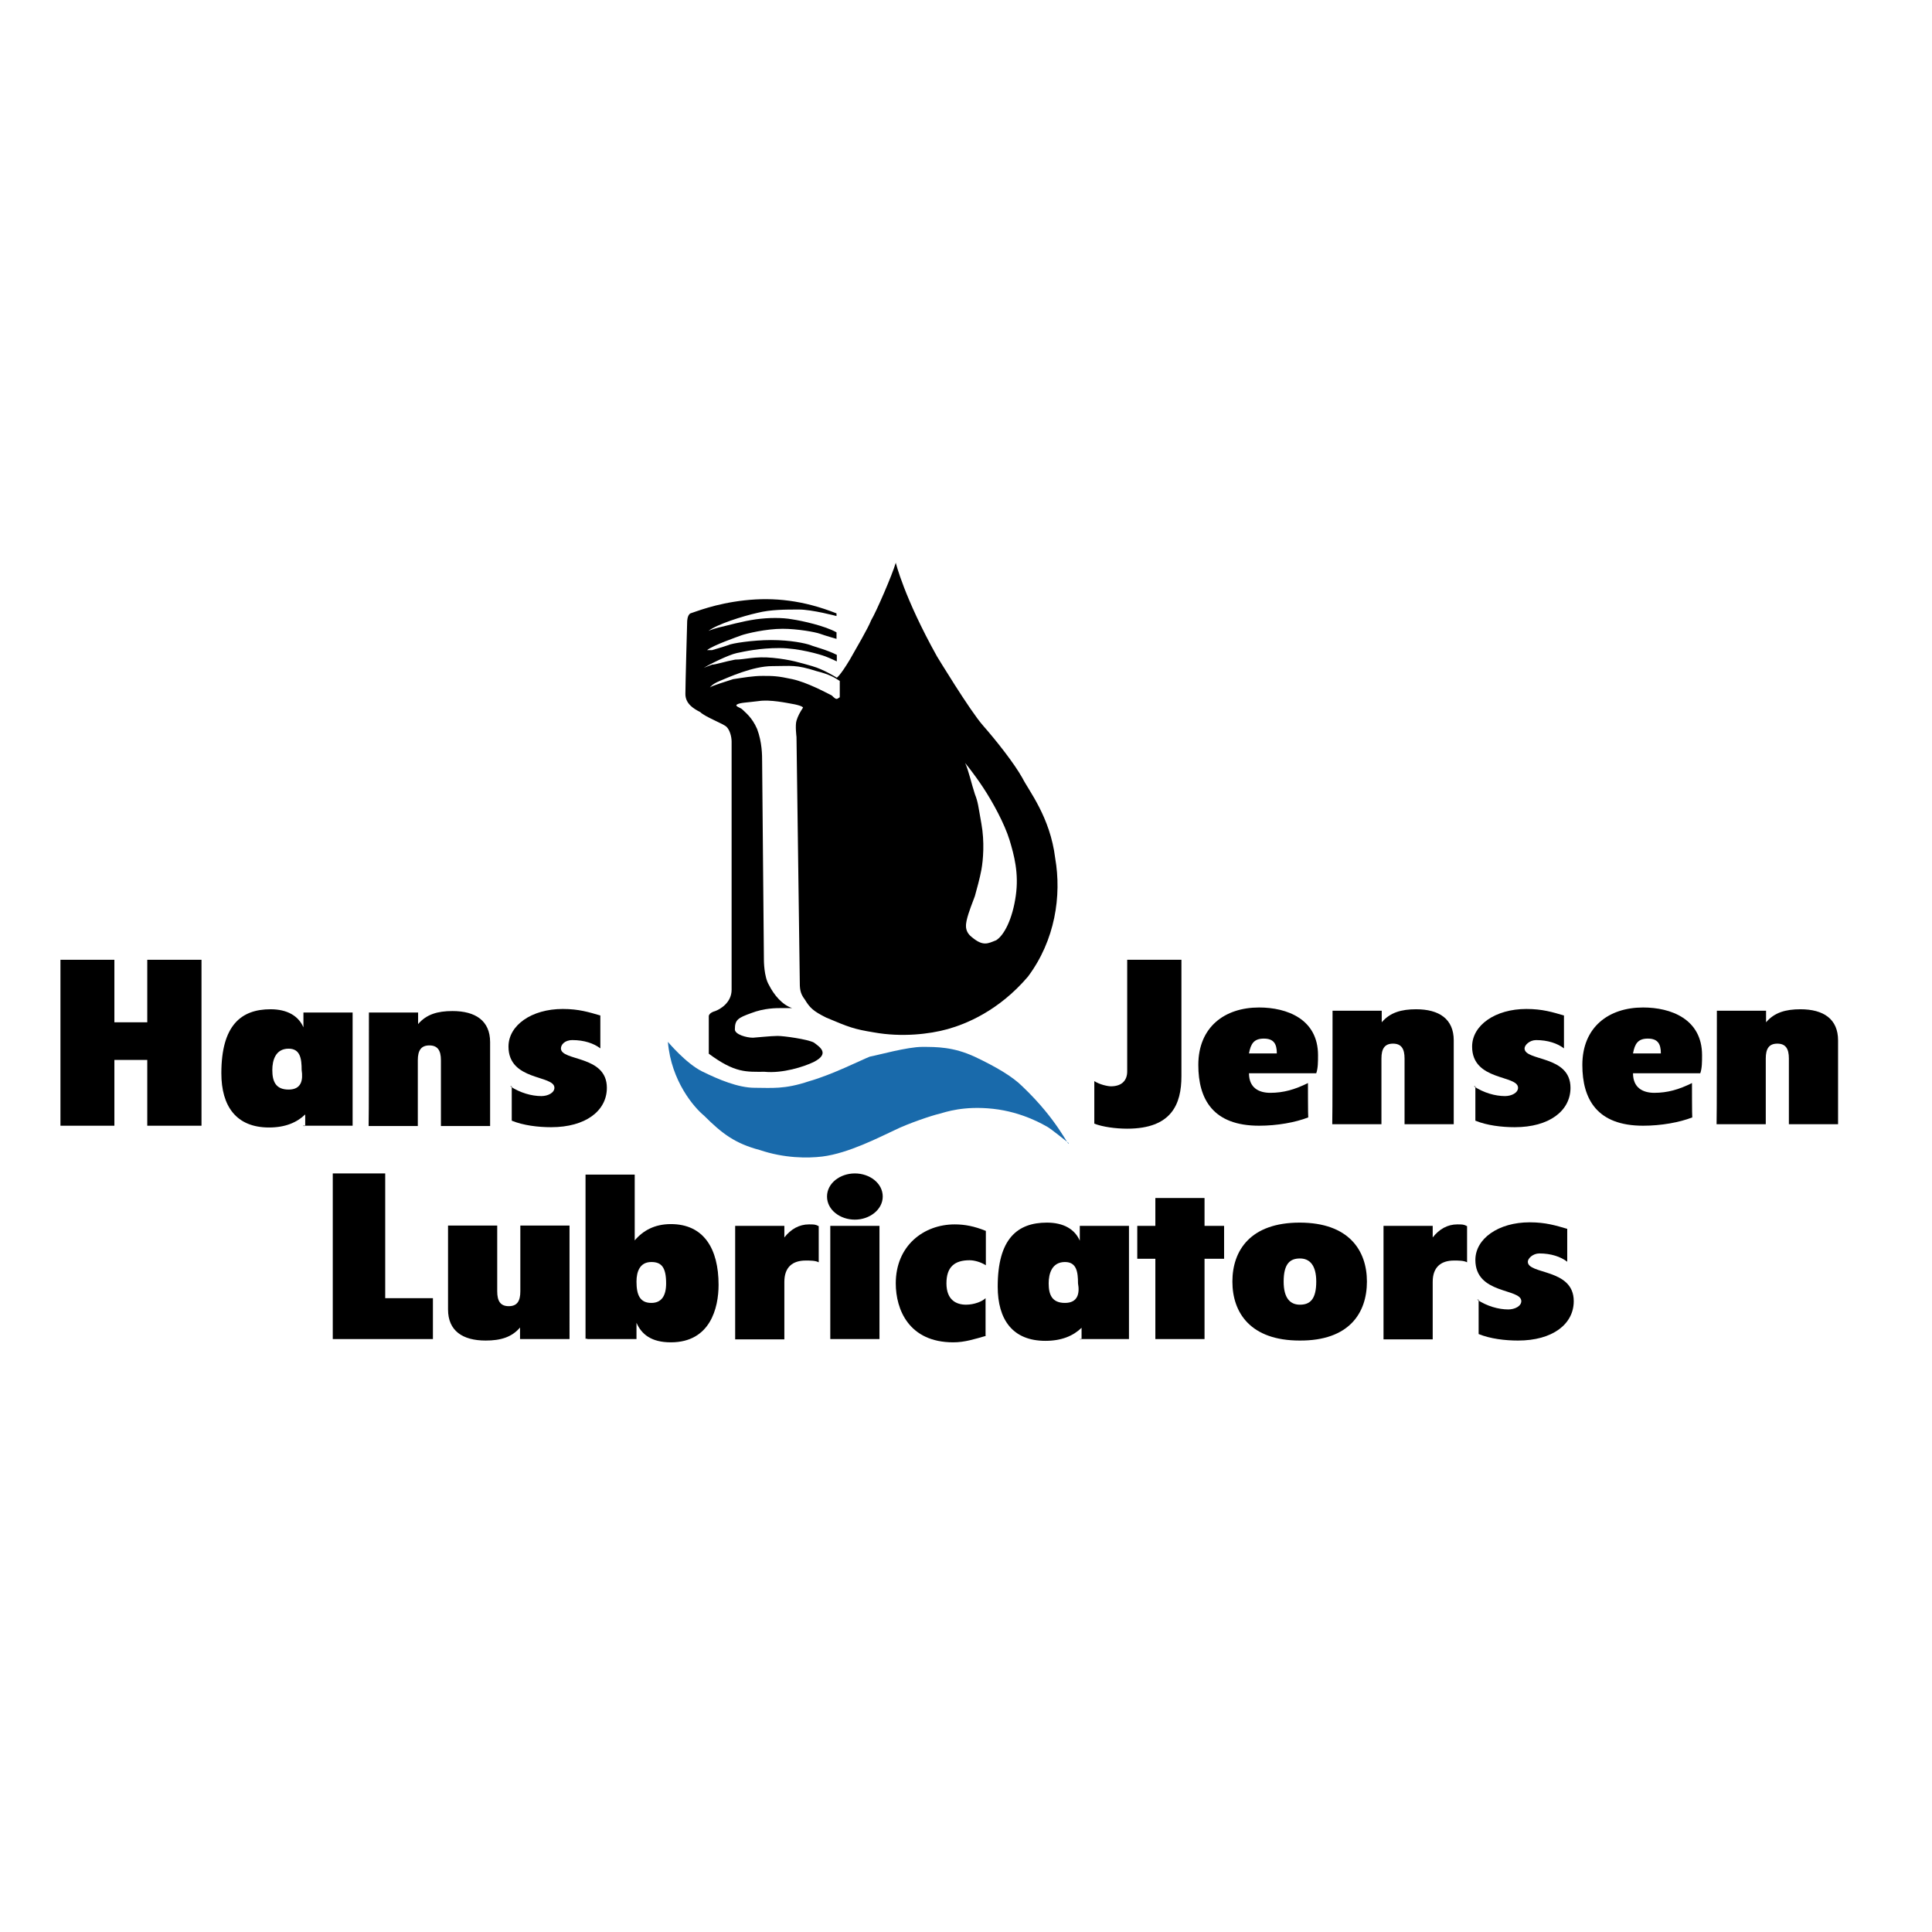 <?xml version="1.0" encoding="utf-8"?>
<!-- Generator: Adobe Illustrator 19.2.1, SVG Export Plug-In . SVG Version: 6.00 Build 0)  -->
<svg version="1.1" id="layer" xmlns="http://www.w3.org/2000/svg" xmlns:xlink="http://www.w3.org/1999/xlink" x="0px" y="0px"
	 viewBox="0 0 652 652" style="enable-background:new 0 0 652 652;" xml:space="preserve">
<style type="text/css">
	.st0{fill:#196AAB;}
</style>
<polygon points="20.4,323.9 38.6,323.9 38.6,345 49.7,345 49.7,323.9 68,323.9 68,379.9 49.7,379.9 49.7,357.7 38.6,357.7 
	38.6,379.9 20.4,379.9 "/>
<path d="M97.4,367.7c-4.4,0-5.5-2.8-5.5-6.6c0-3.3,1.1-7.2,5.5-7.2c3.9,0,4.4,3.3,4.4,7.2C102.3,364.4,101.8,367.7,97.4,367.7
	 M102.3,379.9H119v-38.2h-16.6v5l0,0c-1.7-3.9-5.5-6.1-11.1-6.1c-10,0-16.6,5.5-16.6,21.6c0,11.1,5,18.3,16.1,18.3
	c5.5,0,9.4-1.7,12.2-4.4l0,0v3.9H102.3z"/>
<path d="M124.5,341.7h16.6v3.9l0,0c2.8-3.3,6.6-4.4,11.6-4.4c7.8,0,12.7,3.3,12.7,10.5v28.3h-16.6v-22.2c0-3.3-1.1-5-3.9-5
	s-3.9,1.7-3.9,5v22.2h-16.6C124.5,379.9,124.5,341.7,124.5,341.7z"/>
<path d="M172.2,366.6c3.3,2.2,7.2,3.3,10.5,3.3c2.2,0,4.4-1.1,4.4-2.8c0-4.4-15.5-2.2-15.5-13.9c0-7.2,7.8-12.7,18.3-12.7
	c5.5,0,8.9,1.1,12.7,2.2v11.1c-2.2-1.7-5.5-2.8-9.4-2.8c-2.8,0-3.9,1.7-3.9,2.8c0,4.4,15.5,2.2,15.5,13.3c0,7.8-7.2,13.3-18.8,13.3
	c-4.4,0-9.4-0.6-13.3-2.2v-11.6H172.2z"/>
<path d="M369.4,364.9c1.7,1.1,4.4,1.7,5.5,1.7c3.9,0,5.5-2.2,5.5-5v-37.7h18.3v39.3c0,9.4-3.3,17.7-18.3,17.7
	c-3.9,0-8.3-0.6-11.1-1.7V364.9z"/>
<path d="M421.5,355.5c0.6-3.3,1.7-5,5-5s4.4,1.7,4.4,5H421.5z M441.4,365.5c-4.4,2.2-8.3,3.3-12.7,3.3c-3.9,0-7.2-1.7-7.2-6.6h22.7
	c0.6-1.7,0.6-3.9,0.6-6.1c0-12.2-10.5-16.1-19.9-16.1c-11.6,0-20.5,6.6-20.5,19.4c0,11.6,5,20.5,20.5,20.5c6.1,0,12.2-1.1,16.6-2.8
	C441.4,377.1,441.4,365.5,441.4,365.5z"/>
<path d="M449.7,341.1h16.6v3.9l0,0c2.8-3.3,6.6-4.4,11.6-4.4c7.8,0,12.7,3.3,12.7,10.5v28.3h-16.6v-22.2c0-3.3-1.1-5-3.9-5
	c-2.8,0-3.9,1.7-3.9,5v22.2h-16.6C449.7,379.3,449.7,341.1,449.7,341.1z"/>
<path d="M497.4,366.6c3.3,2.2,7.2,3.3,10.5,3.3c2.2,0,4.4-1.1,4.4-2.8c0-4.4-15.5-2.2-15.5-13.9c0-7.2,7.8-12.7,18.3-12.7
	c5.5,0,8.9,1.1,12.7,2.2v11.1c-2.2-1.7-5.5-2.8-9.4-2.8c-2.2,0-3.9,1.7-3.9,2.8c0,4.4,15.5,2.2,15.5,13.3c0,7.8-7.2,13.3-18.8,13.3
	c-4.4,0-9.4-0.6-13.3-2.2v-11.6H497.4z"/>
<path d="M551.1,355.5c0.6-3.3,1.7-5,5-5c3.3,0,4.4,1.7,4.4,5H551.1z M571,365.5c-4.4,2.2-8.3,3.3-12.7,3.3c-3.9,0-7.2-1.7-7.2-6.6
	h22.7c0.6-1.7,0.6-3.9,0.6-6.1c0-12.2-10.5-16.1-19.9-16.1c-11.6,0-20.5,6.6-20.5,19.4c0,11.6,5,20.5,20.5,20.5
	c6.1,0,12.2-1.1,16.6-2.8C571,377.1,571,365.5,571,365.5z"/>
<path d="M579.4,341.1H596v3.9l0,0c2.8-3.3,6.6-4.4,11.6-4.4c7.8,0,12.7,3.3,12.7,10.5v28.3h-16.6v-22.2c0-3.3-1.1-5-3.9-5
	s-3.9,1.7-3.9,5v22.2h-16.6C579.4,379.3,579.4,341.1,579.4,341.1z"/>
<polygon points="112.3,396 130,396 130,438.1 146.1,438.1 146.1,451.9 112.3,451.9 "/>
<path d="M192.1,451.9h-16.6V448l0,0c-2.8,3.3-6.6,4.4-11.6,4.4c-7.8,0-12.7-3.3-12.7-10.5v-28.3h16.6v22.2c0,3.3,1.1,5,3.9,5
	s3.9-1.7,3.9-5v-22.2h16.6V451.9z"/>
<path d="M224.8,433.1c0,4.4-1.7,6.6-5,6.6c-3.9,0-5-2.8-5-7.2c0-3.3,1.1-6.6,5-6.6C223.1,425.9,224.8,427.5,224.8,433.1
	 M198.2,451.9h16.6v-5.5l0,0c1.7,3.9,5,6.6,11.6,6.6c13.3,0,16.1-11.6,16.1-19.4c0-12.2-5-20.5-16.1-20.5c-5.5,0-9.4,2.2-12.2,5.5
	l0,0v-22.2h-16.6v55.4H198.2z"/>
<path d="M248.1,413.7h16.6v3.9l0,0c2.2-2.8,5-4.4,8.3-4.4c1.7,0,2.2,0,3.3,0.6v12.2c-1.1-0.6-2.8-0.6-4.4-0.6
	c-4.4,0-7.2,2.2-7.2,7.2v19.4h-16.6V413.7z"/>
<path d="M280.2,413.7h16.6v38.2h-16.6V413.7z M288.5,396c5,0,9.4,3.3,9.4,7.8c0,4.4-4.4,7.8-9.4,7.8c-5,0-9.4-3.3-9.4-7.8
	C279.1,399.3,283.5,396,288.5,396"/>
<path d="M332.8,450.8c-3.9,1.1-7.2,2.2-11.1,2.2c-15,0-19.4-11.1-19.4-19.9c0-12.7,9.4-19.9,19.9-19.9c3.3,0,6.6,0.6,10.5,2.2V427
	c-1.7-1.1-3.9-1.7-5.5-1.7c-5,0-7.8,2.2-7.8,7.8s3.3,7.2,6.6,7.2c2.8,0,5.5-1.1,6.6-2.2V450.8z"/>
<path d="M359.4,439.7c-4.4,0-5.5-2.8-5.5-6.6c0-3.3,1.1-7.2,5.5-7.2c3.9,0,4.4,3.3,4.4,7.2C364.4,436.4,363.8,439.7,359.4,439.7
	 M364.4,451.9H381v-38.2h-16.6v5l0,0c-1.7-3.9-5.5-6.1-11.1-6.1c-10,0-16.6,5.5-16.6,21.6c0,11.1,5,18.3,16.1,18.3
	c5.5,0,9.4-1.7,12.2-4.4l0,0v3.9H364.4z"/>
<polygon points="389.9,424.8 383.8,424.8 383.8,413.7 389.9,413.7 389.9,404.3 406.5,404.3 406.5,413.7 413.1,413.7 413.1,424.8 
	406.5,424.8 406.5,451.9 389.9,451.9 "/>
<path d="M444.2,432.5c0,6.1-2.2,7.8-5.5,7.8s-5.5-2.2-5.5-7.8c0-6.1,2.2-7.8,5.5-7.8S444.2,427,444.2,432.5 M461.3,432.5
	c0-10.5-6.1-19.9-22.7-19.9c-16.6,0-22.7,9.4-22.7,19.9s6.1,19.9,22.7,19.9C455.3,452.5,461.3,443.1,461.3,432.5"/>
<path d="M466.9,413.7h16.6v3.9l0,0c2.2-2.8,5-4.4,8.3-4.4c1.7,0,2.2,0,3.3,0.6v12.2c-1.1-0.6-2.8-0.6-4.4-0.6
	c-4.4,0-7.2,2.2-7.2,7.2v19.4h-16.6C466.9,451.9,466.9,413.7,466.9,413.7z"/>
<path d="M498.5,438.6c3.3,2.2,7.2,3.3,10.5,3.3c2.2,0,4.4-1.1,4.4-2.8c0-4.4-15.5-2.2-15.5-13.9c0-7.2,7.8-12.7,18.3-12.7
	c5.5,0,8.9,1.1,12.7,2.2v11.1c-2.2-1.7-5.5-2.8-9.4-2.8c-2.2,0-3.9,1.7-3.9,2.8c0,4.4,15.5,2.2,15.5,13.3c0,7.8-7.2,13.3-18.8,13.3
	c-4.4,0-9.4-0.6-13.3-2.2v-11.6H498.5z"/>
<path d="M356.1,289.6c-1.7-13.9-8.9-22.7-11.1-27.1c-2.8-5-8.9-12.7-13.3-17.7c-4.4-5-15.5-23.3-15.5-23.3
	c-11.1-19.9-13.9-31.6-13.9-31.6c-1.1,3.9-6.6,16.6-8.3,19.4c-1.1,2.8-5,9.4-7.2,13.3c-3.3,5.5-4.4,6.1-4.4,6.1s-4.4-2.8-8.3-3.9
	c-3.9-1.1-7.2-2.2-13.3-2.8s-9.4,0.6-12.7,0.6c-3.3,0.6-6.6,1.7-7.8,1.7c-1.7,0.6-2.8,1.1-2.8,1.1c1.7-1.1,8.3-4.4,11.1-5
	c2.8-0.6,7.8-1.7,14.4-1.7c6.6,0,13.9,2.2,15.5,2.8s3.9,1.7,3.9,1.7v-2.2c-3.3-1.7-7.8-2.8-8.9-3.3c-1.7-0.6-6.6-1.7-13.3-1.7
	c-6.1,0-13.3,1.1-14.4,1.7c-1.7,0.6-5.5,1.7-5.5,1.7h-1.7c2.2-1.7,10-4.4,11.6-5c1.7-0.6,8.3-2.2,13.9-2.2c5,0,11.1,1.1,12.7,1.7
	s5.5,1.7,5.5,1.7v-2.2c-3.9-2.2-11.6-3.9-15-4.4c-3.3-0.6-7.8-0.6-12.2,0s-10,2.2-12.7,2.8c-2.2,0.6-3.3,1.1-3.3,1.1
	c2.8-2.2,11.6-5,16.6-6.1c4.4-1.1,9.4-1.1,13.9-1.1s12.7,2.2,12.7,2.2V207c-11.1-4.4-21.1-5.5-31-4.4c-10,1.1-16.6,3.9-18.3,4.4
	c-1.1,0.6-1.1,2.8-1.1,2.8s-0.6,21.1-0.6,24.4s2.8,5,5,6.1c1.7,1.7,7.8,3.9,8.9,5c1.1,1.1,1.7,3.3,1.7,5s0,78.7,0,83.7
	c0,4.4-3.9,6.6-5.5,7.2c-2.2,0.6-2.2,1.7-2.2,1.7v12.7c8.9,6.6,12.7,6.1,18.8,6.1c6.1,0.6,13.3-1.7,16.6-3.3c5.5-2.8,2.2-5,0-6.6
	c-2.2-1.1-10-2.2-12.2-2.2c-2.2,0-7.8,0.6-8.3,0.6c-2.2,0-6.1-1.1-6.1-2.8c0-3.3,1.1-3.9,5.5-5.5c4.4-1.7,8.3-1.7,10.5-1.7
	c2.2,0,3.3,0,3.3,0c-3.3-1.1-6.1-4.4-7.8-7.8c-1.7-2.8-1.7-8.3-1.7-8.3s-0.6-64.8-0.6-67c0-2.2,0-6.6-1.7-11.1
	c-1.7-3.9-3.9-5.5-5-6.6c-0.6-0.6-2.8-1.1-1.7-1.7c1.1-0.6,3.3-0.6,7.2-1.1c3.9-0.6,9.4,0.6,12.2,1.1c2.8,0.6,2.8,1.1,2.8,1.1
	c-1.1,1.7-1.7,2.8-2.2,4.4s0,5.5,0,5.5l1.1,82c0,2.8,0,4.4,1.7,6.6c1.7,2.8,2.8,3.9,7.2,6.1c7.8,3.3,9.4,3.9,16.1,5
	c9.4,1.7,18.8,0.6,24.9-1.1s17.2-6.1,27.1-17.7C356.1,317.3,358.3,302.3,356.1,289.6 M280.7,234.7c-2.2-1.1-8.3-4.4-13.3-5.5
	c-5-1.1-6.6-1.1-10-1.1s-6.6,0.6-10,1.1c-1.7,0.6-7.2,2.2-7.8,2.8c0,0,0.6-1.1,3.3-2.2s11.1-5,17.7-5c6.6,0,7.8-0.6,15,1.7
	c4.4,1.1,6.1,2.2,7.8,3.3v5.5C282.4,235.9,282.4,236.4,280.7,234.7 M342.8,302.3c-1.1,7.8-3.9,13.3-6.6,15c-2.8,1.1-4.4,2.2-8.3-1.1
	c-2.8-2.2-1.7-5-1.7-5.5c0.6-2.8,2.2-6.6,2.8-8.3c0.6-2.2,1.7-6.1,2.2-8.9c0.6-3.3,1.1-9.4,0-15.5s-1.1-7.2-2.2-10
	c-1.1-3.3-2.2-8.3-3.3-10.5c0,0,2.8,3.3,6.1,8.3c3.3,5,7.2,12.2,8.9,17.7C342.2,288.5,343.9,294.6,342.8,302.3"/>
<path class="st0" d="M345,366.6c-3.3-3.3-8.9-6.6-16.1-10c-7.2-3.3-12.7-3.3-17.7-3.3s-15,2.8-17.7,3.3c-2.8,1.1-12.7,6.1-20.5,8.3
	c-8.3,2.8-12.7,2.2-18.3,2.2s-12.2-2.8-17.7-5.5s-11.6-10-11.6-10c1.1,13.3,8.9,22.2,12.2,24.9c6.1,6.1,10.5,9.4,18.8,11.6
	c8.3,2.8,16.1,2.8,21.1,2.2c8.9-1.1,19.4-6.6,24.4-8.9c4.4-2.2,12.7-5,15-5.5c2.2-0.6,8.3-2.8,18.3-1.7s17.2,5.5,18.3,6.1
	c1.1,0.6,6.6,5,7.2,5.5C360.5,387.1,357.2,378.2,345,366.6"/>
</svg>
